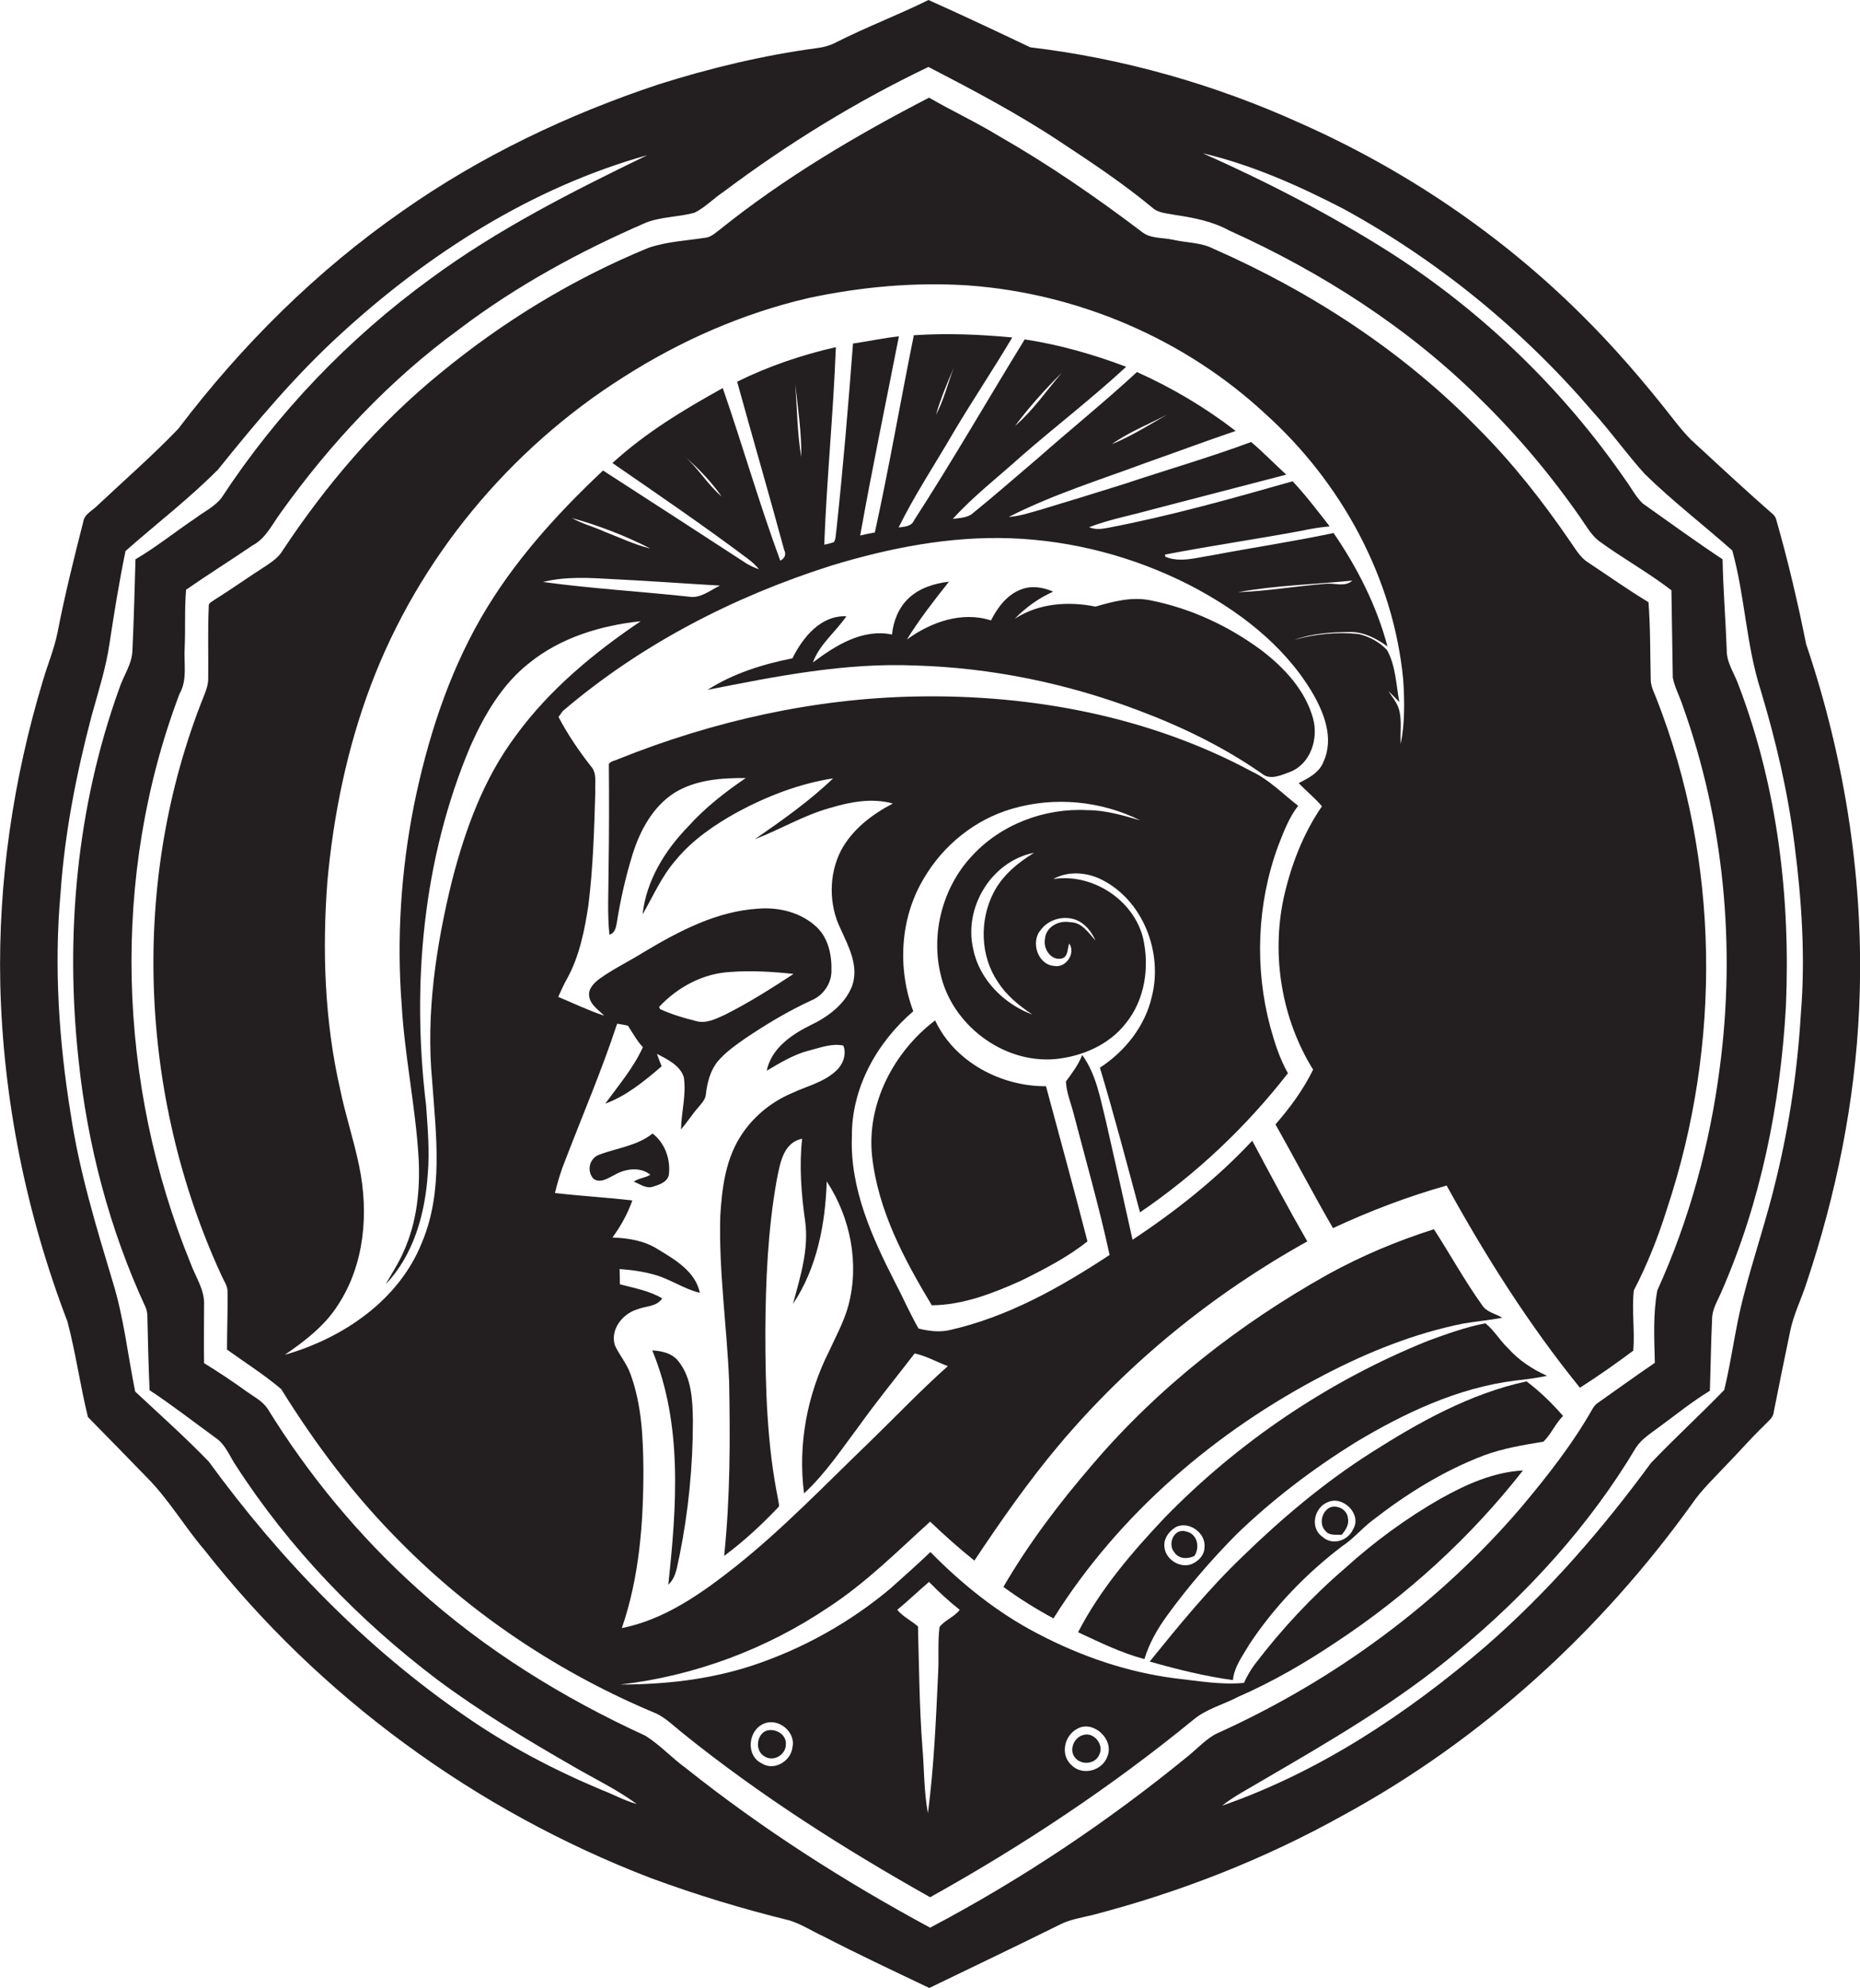 <?xml version="1.0" encoding="utf-8"?>
<!-- Generator: Adobe Illustrator 19.2.0, SVG Export Plug-In . SVG Version: 6.00 Build 0)  -->
<svg version="1.1" id="Layer_1" xmlns="http://www.w3.org/2000/svg" xmlns:xlink="http://www.w3.org/1999/xlink" x="0px" y="0px"
	 viewBox="0 0 672.7 718.8" enable-background="new 0 0 672.7 718.8" xml:space="preserve">
<g>
	<path fill="#231F20" d="M653.2,232.8c-3-15-6.5-29.9-10.7-44.6c-0.2-1-0.7-1.8-1.4-2.4c-10-8.7-19.7-17.8-29.5-26.8
		c-2.1-2.1-4-4.4-5.9-6.8c-10.6-13.6-21.9-26.8-34.2-38.9c-29.2-28.9-63.8-52.2-101.3-68.8c-30.9-14-64-23.4-97.6-27.4
		C360.4,11.3,348.1,5.5,335.8,0c-10.9,5.4-22.3,9.7-33.2,15.2c-2.2,1.2-4.7,1.9-7.2,2.2c-19.4,2.6-38.5,7.2-57.2,13.1
		c-32.8,10.9-64.3,25.9-92.5,45.7c-31.1,21.6-58.3,48.6-81.2,78.8c-9.3,9.7-19.4,18.5-29.2,27.7c-1.8,1.9-4.8,3.1-5.2,6
		c-3.4,13.3-6.7,26.6-9.3,40c-1.2,5.9-3.5,11.4-5.2,17.1C4.8,281.5-0.7,318.6,0.1,355.8c1,41.7,9.4,83.1,24.3,122
		c3,11.4,4.6,23.1,7.4,34.5c7.1,7.2,14.1,14.4,21.2,21.7c8,8,13.6,17.8,20.9,26.3c41.7,53.2,98.3,94.4,161.3,118.6
		c16.5,6.1,33.3,11.2,50.4,15.4c4.4,1.4,8.2,3.9,12.3,5.8c12.6,6.5,25.4,12.5,38.2,18.6c15.7-7.6,31.5-15.1,47.2-22.9
		c3.7-1.9,7.9-2.5,11.9-3.5c31.6-8.2,62.2-20.2,90.7-36.1c50-27.2,93-66.5,126.1-112.6c3.5-5.1,8.1-9.4,12.3-13.9
		c4.6-4.7,8.9-9.7,13.7-14.3c1.3-1.5,3.3-2.7,3.5-4.9c1.9-9.7,3.9-19.4,5.9-29c1.2-6.2,4.1-11.8,6-17.8c10.7-32,17.5-65.4,19-99.2
		C674.4,320,667.5,275.1,653.2,232.8z M217.6,647.1c-17.2-7.2-33.8-15.9-49.1-26.5c-36.2-24.8-67.2-56.8-93-92.2
		c-8.5-8.8-17.7-17-26.6-25.3c-2.7-13.2-4.1-26.7-8.1-39.6c-6-20-12.1-39.9-15.2-60.6c-4.3-26.4-6.1-53.4-3.7-80.1
		c1.5-21.6,5.7-43,11.2-63.9c2.4-8.7,5.2-17.3,6.5-26.2c1.7-11.2,3.5-22.4,5.8-33.5c11.1-9.8,23-18.9,33.5-29.5
		c13.9-17.3,28.2-34.3,44.7-49.3c31.6-28.9,69-52.7,110.5-64.3c-27,13.1-54,26.7-78.3,44.6c-29.7,21.6-55.6,48.6-75.7,79.3
		c-2.5,3.2-6.3,5-9.5,7.4c-7.3,4.9-14.1,10.4-21.6,14.8c-0.3,10.9-0.6,21.9-1.1,32.8c-0.1,5.1-3.3,9.3-4.8,14
		c-15.4,42.7-19.6,89.1-14.7,134.1c3.2,30.8,11.2,61.3,24.2,89.4c0.5,1.1,0.7,2.3,0.7,3.5c0.2,8.9,0.4,17.7,0.8,26.6
		c8.2,5.4,16,11.5,24,17.3c3.5,2.4,4.9,6.5,7.2,9.9c19.3,29.9,44.4,55.9,72.8,77.4c15.7,11.7,32.5,21.8,49.4,31.5
		c7.6,4.4,15.7,8.3,22.8,13.5C225.9,651,221.8,648.7,217.6,647.1z M429.4,635.1c-28.9,23.6-60,44.4-93,61.8
		c-31-16.7-60.9-35.8-88.5-57.8c-5-3.6-9.2-8.3-14.5-11.6c-29.9-13.7-58.2-31.2-82.6-53.3c-21-18.9-39.2-40.9-54-64.9
		c-1.9-2.8-5-4.4-7.7-6.3c-5-3.6-10.1-7-15.3-10.2c-0.1-7,0-14,0-20.9c0.3-5.5-3-10.1-4.8-15c-26.6-65-29-140.2-4.1-206
		c3-5.2,1.5-11.2,1.9-16.9c0.3-6.9-0.1-13.9,0.5-20.8c7.9-5.5,16.1-10.6,24-16c4.8-2.5,7.1-7.6,10.2-11.8
		c18-25.2,39.5-48.1,64.6-66.4c20.7-15.7,43.7-28.2,67.5-38.5c5.6-2.2,11.8-2,17.6-3.6c3.8-1.9,6.8-5.1,10.4-7.5
		c23.2-17.4,48-32.7,74.2-45.2c16.2,8.4,32.5,17,47.7,27.1c11.4,7.5,22.8,15.1,33.3,23.8c2.2,2,5.4,2,8.2,2.6
		c6.7,1,13.5,2.3,19.5,5.6c33.5,15.1,64.9,35.2,91,61.1c13.4,13.1,25.5,27.5,36.2,42.9c2,2.9,3.8,6.1,6.6,8.3
		c8.5,6.2,17.9,11.4,26.2,17.8c0.2,10.5,0.3,21.1,0.5,31.6c0.7,3.5,2.4,6.6,3.5,9.9c15,41.7,19.3,87.1,13.5,131
		c-3.6,27.8-11,55.1-22.6,80.6c-1.6,8.6-1.1,17.5-0.9,26.2c-6.9,4.7-13.7,9.6-20.5,14.4c-0.8,0.5-1.4,1.2-1.9,2
		c-7.3,12.9-16.5,24.6-26,35.9c-29.7,34.7-67.4,62.3-108.9,81.2C436.7,628,433.3,632,429.4,635.1z M651.3,366.7
		c-1.2,19.9-4.1,39.7-8.8,59.1c-3.4,14.5-8.3,28.6-12,43.1c-2.9,11.1-4.2,22.5-6.9,33.6c-8.7,9-17.9,17.4-26.5,26.4
		c-17.6,24-37.2,46.6-59.7,66.2c-28.3,24.3-60,45.4-95.4,57.7c4.4-3.5,9.4-6,14.2-8.9c24.5-14.3,49.2-28.5,71-46.9
		c25.2-20.9,47.7-45.5,64.5-73.7c2.1-3.2,5.5-5.2,8.5-7.5c6-4.4,11.8-9.1,18.2-13c0.3-8.6,0.4-17.3,0.8-25.9c0-3.6,2-6.6,3.3-9.7
		c14.3-32.5,21.4-67.9,23.4-103.3c1.7-39.2-3-79.1-17-115.9c-1.5-4.4-4.5-8.3-4.4-13.1c-0.4-10.9-1.3-21.8-1.5-32.7
		c-9.8-6.5-19.3-13.4-28.9-20.2c-2.6-2.5-4.2-5.8-6.3-8.6c-22.5-32.6-51.6-60.7-85-82.1c-21.6-13.7-44.4-25.5-67.8-35.9
		c17.8,4.2,34.6,11.7,50.7,20c34.3,18.7,65.1,43.9,90.5,73.6c6.5,7.2,12.1,15.1,18.6,22.3c10,9.8,21.2,18.4,31.7,27.7
		c4.6,16.5,5,34.1,10.3,50.6c5.5,18.2,9.8,36.7,12.2,55.6C651.6,325.3,653,346,651.3,366.7z"/>
	<path fill="#231F20" d="M521.2,541.7c-12.5,7.1-24.2,15.7-34.8,25.3c-12,10.3-22.9,22-32.5,34.6c-1.6,2.1-2.9,4.4-4,6.8
		c-8.2,0.8-16.5-0.7-24.6-1.6c-17.5-2.2-34.4-8-50-16.2c-14.5-7.5-27.4-17.9-38.8-29.5c-4.8,4.6-9.7,8.9-14.6,13.3
		c-14.7,12.3-31.8,21.8-50,27.8c-15.3,5-31.5,6.8-47.5,6.8c26.8-3.1,52.8-12.8,75.2-27.9c13.5-8.8,24.9-20.2,36.8-31
		c5.1,4.9,10.4,9.6,16,14.1c9.6-14.4,19.5-28.6,30.6-41.8c25.1-29.8,55.8-54.7,89.8-73.6c-6.9-12-13.4-24.2-19.9-36.4
		c-12.8,13.7-27.7,25.5-43.3,35.8c-3.1-14.1-6.3-28.2-9.5-42.3c-2.1-8.4-3.5-17.3-8.7-24.5c-1.4,3.6-3.7,6.6-5.9,9.6
		c0.2,4.1,1.9,8,2.9,12c4.4,16.9,9.2,33.6,12.9,50.7c-17.9,11.8-37,22.5-58,27.2c-3.7,0.8-7.5,0.3-11.1-0.6
		c-3.1-5.4-5.6-11.2-8.5-16.7c-8.3-16.3-16.3-33.8-15.6-52.6c-0.2-17.6,9-34.1,22.2-45.4c-5.8-15.5-4.8-33.7,3.8-48
		c7-12,18.5-21.3,31.9-25.2c15.3-4.5,32.2-2.9,46.4,4.2c-6.2-1.8-12.5-3.7-19-3.7c-15.6-0.9-31.7,5.2-42.2,16.9
		c-10.2,11.1-14.5,27.4-11.1,42.1c4,18.4,22.5,32.6,41.4,31c9.7-0.9,19.6-5.1,25.7-13c6.9-8.5,8.6-20.3,6.2-30.8
		c-3.5-13.9-18.4-23.5-32.5-21.3c5.4-3,12.1-2.5,17.5,0.2c15,7.5,22.2,26.3,18.2,42.2c-2.4,10.7-9.7,19.9-18.8,25.8
		c5.2,17.3,9.8,34.8,14.5,52.3c20.3-13.8,38.4-30.9,53.5-50.3c-3-5.3-4.8-11-6.4-16.8c-5.7-21.3-4.8-44.4,2.8-65.2
		c2-5.1,3.9-10.3,7.3-14.7c-5.5-4.2-10.4-9.4-16.8-12.4c-37-19.9-79.6-27.9-121.4-27.1c-36.9,0.7-73.4,8.9-107.6,22.6
		c-1.1,0.6-2.8,0.7-3.5,1.8c0.1,12.6,0.1,25.3-0.1,38c0,7.9-0.5,15.8,0.3,23.7c2-0.5,2.4-2.7,2.7-4.4c1.3-8.3,3.2-16.6,5.7-24.7
		c2.7-8.6,7.3-17.1,15-22.1c7.7-4.8,17.1-5.5,25.9-5.4c-7.5,5.1-14.7,10.7-20.8,17.5c-8.4,8.6-15.2,19.6-16.5,31.8
		c3.8-6.6,6.8-13.6,11.8-19.4c6.1-7.5,14.2-13,22.5-17.6c10.8-5.8,22.4-10.3,34.6-12.2c-8.6,8.3-18.5,15.2-28.3,22
		c9.2-3.5,17.7-8.7,27.2-11.3c7.3-2.2,15.2-3.7,22.7-1.6c-7.5,3.9-14.6,9.3-18.7,16.9c-4.5,8.7-4.5,19.6-0.2,28.4
		c2.9,6.4,6.7,13.4,4.2,20.6c-2.6,6.8-9,11.4-15.4,14.4c-6.8,3.4-13.9,8.4-15.5,16.3c4.9-2.9,9.8-5.9,15.3-7.3c4-1,8.2-2.7,12.4-1.8
		c1.3,3.2-0.2,7-2.7,9.2c-4.4,4.1-10.6,5.5-15.9,8c-7.8,3.3-14.6,9-19,16.3c-5.1,8.4-6.3,18.4-6.9,28c-0.6,20,2.4,39.9,3.2,59.9
		c0.4,21.1,0.4,42.1-1.8,63.1c7-5.2,13.4-11.1,19.4-17.4c0.9-0.6,0.2-1.8,0.2-2.6c-4.1-20-4.7-40.6-4.7-61
		c0.1-18.3,0.9-36.8,4.1-54.8c1.2-5.8,2.2-13.6,9.2-15c-1.1,9.9-0.3,19.9,1.1,29.8c1.4,10.2-1.8,20.2-4.4,29.9
		c8.7-13,11.7-28.9,12.2-44.3c8.6,13.1,11.9,29.8,7.8,45c-1.6,5.8-4.5,11.1-7,16.5c-7.9,15.7-11.3,33.8-9,51.3
		c7.9-7.3,13.8-16.3,20.2-24.8c6.3-8.8,13.2-17.2,19.8-25.8c4.2,0.9,8,3.1,12,4.6c-9.9,8.8-19,18.4-28.5,27.6
		c-15.8,15.2-31,31.1-48.2,44.8c-12.3,9.7-25.6,19.2-41.2,22.3c6.3-18.3,7.8-37.8,7.8-57.1c-0.1-11.7-0.6-23.7-4.7-34.8
		c-1.3-3.7-4-6.8-5.6-10.3c-1.8-5.7,2.7-11.4,8-13c3.1-1.3,7.1-0.9,9.1-4c-4.7-2.8-10.1-3.7-15.3-5.1c0-1.8-0.1-3.7-0.1-5.5
		c4.3,0.3,8.6,0.9,12.8,2.1c5.6,1.6,10.5,5.1,16.2,6.5c-1.5-7.6-8.9-12-15.1-15.7c-4.9-3.2-10.8-4.1-16.5-4.3
		c3-4.1,5.5-8.6,7.2-13.4c-9.3-1.1-18.7-1.6-28-2.7c1-4.1,2.2-8.1,3.8-12c6.3-16.4,13.2-32.5,18.7-49.2c1.3,0.2,2.6,0.4,3.9,0.7
		c1.7,2.6,3.2,5.4,5.4,7.8c-3.4,7.5-8.8,13.8-13.6,20.4c7.7-2.8,14.2-8.2,20.4-13.5c-0.6-1.5-1.2-3-1.7-4.5c3.8,2,8.3,4.1,9.7,8.4
		c1,6.3-0.9,12.6-1,18.9c2.2-2.5,4-5.4,6.2-7.9c1.2-1.5,2.7-2.9,2.8-4.9c0.5-4.2,1.6-8.5,4.3-11.8c2.8-3.3,6.4-5.8,9.8-8.2
		c7.7-5.2,15.7-10,24.2-13.9c4-1.7,7-5.8,7.1-10.3c0.2-5.7-1-12-5.3-16.1c-5.6-5.3-13.6-7.3-21.1-6.7c-15,0.9-28.5,8-41.1,15.5
		c-5.4,3.4-11.1,6.1-16.3,9.8c-2,1.5-4.3,3.7-3.8,6.4c0.4,3.1,3.4,4.9,5.4,7c-5.7-1.9-11.1-4.5-16.6-6.8c1-2.3,2-4.5,3.2-6.6
		c4.5-8.2,6.3-17.4,7.7-26.5c1.7-13.6,2.1-27.4,2.5-41.1c-0.2-3.1,0.7-6.7-1.6-9.2c-4.4-5.6-8.4-11.5-11.7-17.8
		c0.4-0.5,1.1-1.6,1.5-2.1c28.2-24.1,61.8-41.4,97.1-52.6c21-6.4,42.9-10.7,64.9-9.9c22.4,0.8,44.7,6.7,64.7,16.9
		c17.4,9,33.7,21.3,44,38.2c4.5,7.5,8.4,17,4.5,25.6c-1.5,4-5.4,6-9,7.8c2.7,2.9,5.8,5.3,8.4,8.4c-6.9,10-11.3,21.6-13.9,33.4
		c-4.4,20.9-0.6,43.6,10.7,61.8c-3.5,7.2-8.3,13.7-13.6,19.8c7,12.4,13.6,25.1,20.8,37.5c13.3-6.2,27-11.4,41.1-15.4
		c14.1,25.6,29.8,50.4,48.2,73.1c6.6-4.2,13-8.7,19.3-13.4c0.6-7.2-0.6-14.6,0.2-21.8c4.9-9.4,8.8-19.3,12-29.5
		c19.8-59.5,19.1-125.9-3.8-184.4c-0.9-2.3-2.2-4.7-2.1-7.3c-0.2-9.2-0.1-18.4-0.8-27.6c-7.5-4.5-14.6-9.6-21.9-14.4
		c-3-1.9-4.7-5.2-6.8-8.1c-9.8-14.3-20.6-28-32.9-40.3c-27.1-27.8-60.3-49.4-95.8-65c-4.5-2.3-9.6-2.1-14.4-3.2
		c-3.9-0.9-8.4-0.3-11.6-3c-16.5-12.5-33.5-24.2-51.5-34.5c-8.2-5-17-9.1-25.3-13.9c-26.5,13.7-52.4,29-75.8,47.8
		c-1.5,1.1-2.9,2.5-4.8,2.8c-7,1.1-14.2,1.4-20.9,3.7c-27.3,11.2-52.7,26.7-75.5,45.5c-22.3,18.2-41.1,40.2-56.9,64.1
		c-1.4,2.3-3.6,3.8-5.8,5.3c-6.3,4-12.4,8.4-18.7,12.3c-0.8,0.7-2.3,1.1-2.1,2.4c-0.4,8.7-0.1,17.4-0.2,26.1c0,2.3-0.8,4.4-1.6,6.4
		C47.1,318.1,50,395.6,80,460.9c0.8,1.9,2.2,3.7,2.3,5.8c0.1,7.1-0.2,14.2-0.2,21.2c6.5,4.7,13.5,9.1,19.6,14.3
		c12.3,19.8,26.4,38.6,42.9,55.1c26.3,26.7,58.2,47.8,92.8,62.2c3.5,1.7,6.3,4.5,9.3,6.9c28,22.6,58.4,41.9,89.7,59.5
		c33.4-18.6,65.4-39.8,95-64c4.8-4.1,11-5.6,16.5-8.5c12.4-5.4,24.1-12.2,35.3-19.7c25.6-16.9,48.7-37.9,67.6-62.1
		C540.2,532.2,530.3,536.6,521.2,541.7z M360.9,355c3.1,4.9,7.7,8.6,12.5,11.8c-10.3-3.8-19.2-12.7-21.4-23.6
		c-3.6-15.1,6.6-31.9,22-34.9c-5.9,3.6-11.5,8.2-14.7,14.5C354.2,332.8,354.5,345.6,360.9,355z M388.7,332.4c3.6,1.2,6,4.3,7.5,7.6
		c-2.6-2.8-4.9-6.6-9.2-6.6c-4.2-0.8-8.9,1.8-9.1,6.3c-0.6,3.5,2.4,7.8,6.2,6.8c2.3-0.7,1.9-3.6,2.6-5.4c2.5,3.6-1.3,9-5.5,8.1
		c-6-0.5-8.5-8.8-4.8-13C379.2,332.4,384.4,331,388.7,332.4z M264.1,351.4c7.6-0.6,15.3-0.1,22.9,0.7c-8.1,5.3-16.3,10.5-24.9,14.8
		c-3.3,1.5-6.8,3.3-10.5,2.2c-4.4-1.1-8.8-2.4-12.9-4.3c-0.1-0.2-0.2-0.6-0.3-0.8C245,356.9,254.3,351.9,264.1,351.4z M249,215.7
		c-17.5-1.9-35.1-2.9-52.6-5.3c8.4-2.1,17.1-1.5,25.7-1c12.8,0.6,25.6,1.6,38.3,2.3C256.8,213.4,253.3,216.5,249,215.7z
		 M206.9,187.3c9.7,2.7,19.3,6.4,28.3,11c-5.8-1.4-11.1-4-16.6-6.1C214.7,190.4,210.6,189.4,206.9,187.3z M287.6,138.8
		c1,8.8,2.3,17.5,2.2,26.4C288.3,156.5,288.3,147.5,287.6,138.8z M447.7,214.1c13.6-2.5,27.6-2.8,41.4-4.2c-2.6,2.3-5.9,1-9,1.1
		C469.3,211.8,458.6,213.7,447.7,214.1z M163.5,318.3c-5.8,23.6-9.5,48.1-7.2,72.5c1.4,19.4,4.1,39.9-3.7,58.4
		c-8.3,20.9-28.6,34.6-49.6,40.6c7.3-5,14.5-10.5,19.3-18.1c9.6-14.7,11.1-33.3,7.6-50.1c-1.9-9.4-5-18.5-6.9-27.9
		c-5.6-24.5-6.5-50-4.6-75c2.2-24.1,7.1-48.1,15.7-70.9c17.3-45.9,50.2-85.5,91.6-111.6c20.4-13,42.9-22.9,66.5-28.4
		c19-4.1,38.7-5.9,58.1-4.6c39.6,2.9,78.1,19.3,107.2,46.3c27.5,24.7,46.5,59.3,50,96.3c0.5,7.7,0.6,15.6-0.9,23.2
		c-0.3-4.1,0.5-8.4-0.6-12.4c-0.7-2.6-2.5-4.6-3.9-6.8c1.4,1.3,2.6,2.6,4,4c-1.2-6.3-1.3-13-4.4-18.7c-2.7-3-6.5-5-10.4-5.9
		c-7.8-0.8-15.7,0-23.2,2.1c6.4-2.3,13.4-2.8,20.2-2.8c5-0.1,9.6,2.4,13.5,5.2c-3.9-14.7-10.9-28.5-19.5-41
		c-14.6,3.1-29.5,5.3-44.2,8.1c-5.4,0.8-11.3,2.7-16.6,0.5c0-0.2-0.1-0.6-0.2-0.8c16.6-3.2,33.3-5.6,49.9-8.7
		c3.2-0.7,6.4-1.2,9.7-1.5c-4.3-5.5-8.6-11.2-13.4-16.3c-22.2,6.3-44.5,12.6-67.2,16.9c-2.1,0.4-4.3,0.6-6.4-0.3
		c7.2-2.8,14.9-4.2,22.4-6.3c16.3-4.2,32.6-8.5,48.9-12.7c-4.3-3.9-8.3-8.1-12.7-11.8c-15.1,5.6-30.7,10.1-46,15.2
		c-9.9,3.1-19.9,6.2-29.9,9.2c-3.9,1.1-7.7,2.4-11.8,2.7c15.9-8.1,33-13.4,49.7-19.6c10.8-3.8,21.5-7.8,32.4-11.5
		c-11-8.5-23-15.6-35.7-21.3c-11.7,10.8-24.1,20.8-36,31.3c-7.8,6.6-15.4,13.3-23.3,19.7c-2,1.8-4.8,1.7-7.3,2.1
		c7.5-8.3,16.5-15.2,24.8-22.7c12.5-10.9,25.7-21,37.9-32.3c-11.9-4.5-24.2-8-36.7-9.9c-13.4,21.8-26.1,43.9-40,65.4
		c-1,2.3-3.5,2.3-5.6,2.6c5.8-11.8,13.2-22.9,19.8-34.3c6.9-11.6,14.4-22.8,21.3-34.4c-11.8-1.1-23.7-1.6-35.6-0.8
		c-4.8,23.7-8.9,47.6-14.1,71.3c-1.8,0.3-3.6,0.7-5.3,1.1c4.3-24.1,9.3-48,14-72c-5.6,0.6-11.1,1.8-16.6,2.6
		c-1.7,22.5-3.6,45-6,67.4c-0.3,1.5-0.1,3.1-0.9,4.4c-1.2,0.4-2.3,0.7-3.5,0.9c0.9-23.8,3.3-47.6,4.2-71.4
		c-12.3,2.8-24.4,6.9-35.7,12.5c5.6,20.3,11.5,40.5,17,60.8c0.8,1.6,0.3,3-1.4,3.9c-7.6-20.6-13.6-41.6-20.8-62.4
		c-14.1,7.8-28,16.2-39.9,27.1c16.4,11.3,32.8,22.5,48.7,34.4c1.6,1.2,3.1,2.5,4.3,4c-1.5-0.5-3-1.2-4.4-2
		c-17.3-11.3-34.7-22.5-52-33.7c-16.8,15.8-32.5,33.1-44.1,53.2c-12.1,21-19.5,44.3-24.3,67.9c-4.7,23.8-6.3,48.3-4.4,72.5
		c1.1,18.4,5,36.5,6.1,55c0.6,11.3-0.6,23-5.3,33.5c-1.8,4.3-4.4,8.1-6.6,12.1c10.1-10.6,14.2-25.4,15.2-39.7c0.7-8.3,0-16.7-0.6-25
		c-5.3-43.7-1.2-89.2,16.1-130c5-11.2,11.4-22.2,21.2-29.9c11.4-9.2,25.9-13.6,40.3-15.1c-16.9,11.4-33,24.7-45.1,41.3
		C174.9,281.5,168.3,299.8,163.5,318.3z M402.1,160.6c6.2-4.4,13.3-7.2,20-10.7C415.5,153.7,409.1,157.7,402.1,160.6z M367.1,154
		c5.1-6.8,10.8-13.2,16.9-19.2C378.5,141.2,373.6,148.4,367.1,154z M338.5,150c1.7-5.9,4.1-11.6,6.5-17.2
		C342.8,138.5,341.4,144.6,338.5,150z M261,179.5c-5.1-4.3-8.5-10.3-13.6-14.7C252.5,169.2,257.2,174.1,261,179.5z M286.6,631.7
		c-0.5,5-6.7,8.7-11.1,5.8c-5.9-2.8-5-12.1,0.9-14.4C281.5,621,287.9,626.1,286.6,631.7z M339.8,588.2c-0.7,5.5-0.2,11-0.5,16.5
		c-0.8,17-1.5,34-3.7,50.8c-1.5-7.9-1.3-15.9-2-23.8c-1.1-14.5-1.2-29.2-1.6-43.7c-2.4-2.1-5.4-3.5-7.5-6c3.9-3.2,7.6-6.8,11.5-10.1
		c3.5,3.6,7.2,7,11.1,10.1C345.1,584.6,341.7,585.7,339.8,588.2z M400.5,635c-1.8,5.2-9,7.1-12.9,3.2c-4.2-3.6-2.8-10.7,2-13.2
		C395.4,621.7,403.1,628.9,400.5,635z"/>
	<path fill="#231F20" d="M286.6,238c-10.7,2.1-21.5,5.5-30.7,11.4c24.8-4.9,49.8-9.9,75.2-8.8c27.4,0.8,54.6,6.4,80.3,16.1
		c15.8,5.9,31.1,13.3,45,23c3,2.5,7,0.5,10.1-0.6c7.5-2.9,10.4-12,8.4-19.3c-2.8-10.3-10.5-18.5-18.8-24.8
		c-11.8-8.7-25.3-15-39.7-17.9c-6.8-1.5-13.7,0.3-20.2,2.2c-9.9-2-20.6-1.2-29.2,4.4c4-4.1,8.7-7.5,13.9-9.8
		c-3.6-1.6-7.8-2.3-11.6-0.8c-5.1,1.9-8.5,6.5-10.9,11.2c-10.5-3.4-21.8,0.6-30.4,6.9c4.5-7.3,9.8-14.1,15.2-20.9
		c-5.3,0.6-10.7,2.3-14.6,6c-3.6,3.4-5.5,8.2-6,13.1c-10.7-2.2-20.5,4-28.6,10.1c2.4-6.6,8.2-11,12.1-16.7
		C296.8,222.4,290.3,230.5,286.6,238z"/>
	<path fill="#231F20" d="M338.2,368.9c-14.9,11.3-24.8,30.1-22.8,49c2.1,19.6,11.6,37.4,21.6,54c11.4-0.1,22.3-4.4,32.5-9
		c8.3-4.1,16.6-8.4,23.8-14.1c-4.8-18.7-10-37.4-15-56.1C362,392.8,345.2,383.9,338.2,368.9z"/>
	<path fill="#231F20" d="M236.2,429c2.2-0.7,5.2-1.6,5.7-4.3c0.7-5.5-1.4-11.5-5.9-14.9c-5.6,4.5-12.9,5.2-19.4,7.7
		c-3.5,1.3-4.5,6-1.9,8.7c2.5,1.7,5.2-0.3,7.5-1.4c3.9-2.3,9.3-3.1,13-0.1c-1.9,1.2-4.2,1.2-6,2.5C231.4,428,233.7,429.9,236.2,429z
		"/>
	<path fill="#231F20" d="M529.2,478.5c4.7-0.8,9.4-1.2,14.1-2.1c-2.4-1.5-5.7-2-7.3-4.6c-6.3-8.8-11.5-18.3-17.4-27.4
		c-13.3,4.2-26.1,9.6-38.3,16.3c-32,17.9-61.5,40.9-85.3,68.9c-11.9,13.8-22.9,28.3-32.1,44.1c5.7,4.2,11.8,8,18.1,11.4
		c23.7-37.8,58.8-67.8,98.2-88.2C495,488.7,511.7,482,529.2,478.5z"/>
	<path fill="#231F20" d="M422.3,583.8c7.5-10.3,15.9-20,24.8-29c13-12.6,27.5-23.6,42.9-33.2c17.8-10.7,37.2-19.9,58.1-22.5
		c3.8-0.4,7.6-0.9,11.4-1.7c-5.3-2.4-10.2-5.6-14.1-10c-3-2.8-5-6.5-8.2-9c-7.2,1.4-14.1,3.9-20.9,6.4
		c-35.7,14.4-68.3,36.4-95.1,63.9c-11.9,12.6-23.3,25.9-31.3,41.4c7.8,3.6,15.6,7.5,24,9.7C415.6,594.1,418.7,588.7,422.3,583.8z
		 M425.4,552c4.8-2.2,11,2.4,10.2,7.7c-0.1,2.7-2.3,4.8-4.7,5.8c-4.4,1.6-9.8-2-9.8-6.8C421,555.9,423,553.4,425.4,552z"/>
	<path fill="#231F20" d="M245.8,562.2c3.2-15.9,4.8-32.2,4.8-48.5c-0.1-7.3-0.4-15.4-5.1-21.4c-2.2-3-6-3.9-9.6-4.1
		c11.1,26.8,8.8,56.6,5.8,84.7C244.7,570.2,244.9,565.9,245.8,562.2z"/>
	<path fill="#231F20" d="M552.1,499.4c-20.4,4.4-39,14.8-56.4,25.9c-16.8,10.7-32.1,23.6-46.4,37.5c-12.2,11.7-22.9,24.8-33.5,37.9
		c9.9,2.8,19.9,5.3,30.1,6.7c0.5-4.9,3.6-8.9,6-13c9-13.6,20.5-25.5,33.5-35.4c4-2.6,7-6.3,10.8-9.2c12.3-9.6,25.7-18,40.4-23.6
		c7-2.6,14.3-3.8,21.6-5c2.8-2.7,4.3-6.5,7.1-9.3C561.4,507.4,557,503.1,552.1,499.4z M489.4,552.8c-1.8,4.2-7.5,6.1-11.1,2.8
		c-4.7-3.2-3-10.8,2.1-12.6C485.8,540.7,492.6,547.5,489.4,552.8z"/>
	<path fill="#231F20" d="M481.2,544.9c-3.2,1.4-4.3,6.1-1.8,8.6c1.4,1.8,3.8,1.2,5.8,1.4c1.4-1.6,2.8-3.7,2.3-6
		C487.3,545.9,483.9,544,481.2,544.9z"/>
	<path fill="#231F20" d="M432,562.5c2-3.1,1.1-7.9-2.9-8.8c-4.4-1.5-7,4.4-4.4,7.5C426.4,563.7,429.6,563.7,432,562.5z"/>
	<path fill="#231F20" d="M276.5,626c-3.1,2-3.3,7.3,0.2,9.1c3.2,1.9,7.5-0.8,7.5-4.3C284.7,626.8,279.7,624.3,276.5,626z"/>
	<path fill="#231F20" d="M391.6,627.3c-3.2,0.9-5,5.3-2.9,8c2.2,3,7.5,2.6,8.9-1C399.4,630.7,395.5,625.9,391.6,627.3z"/>
</g>
</svg>
